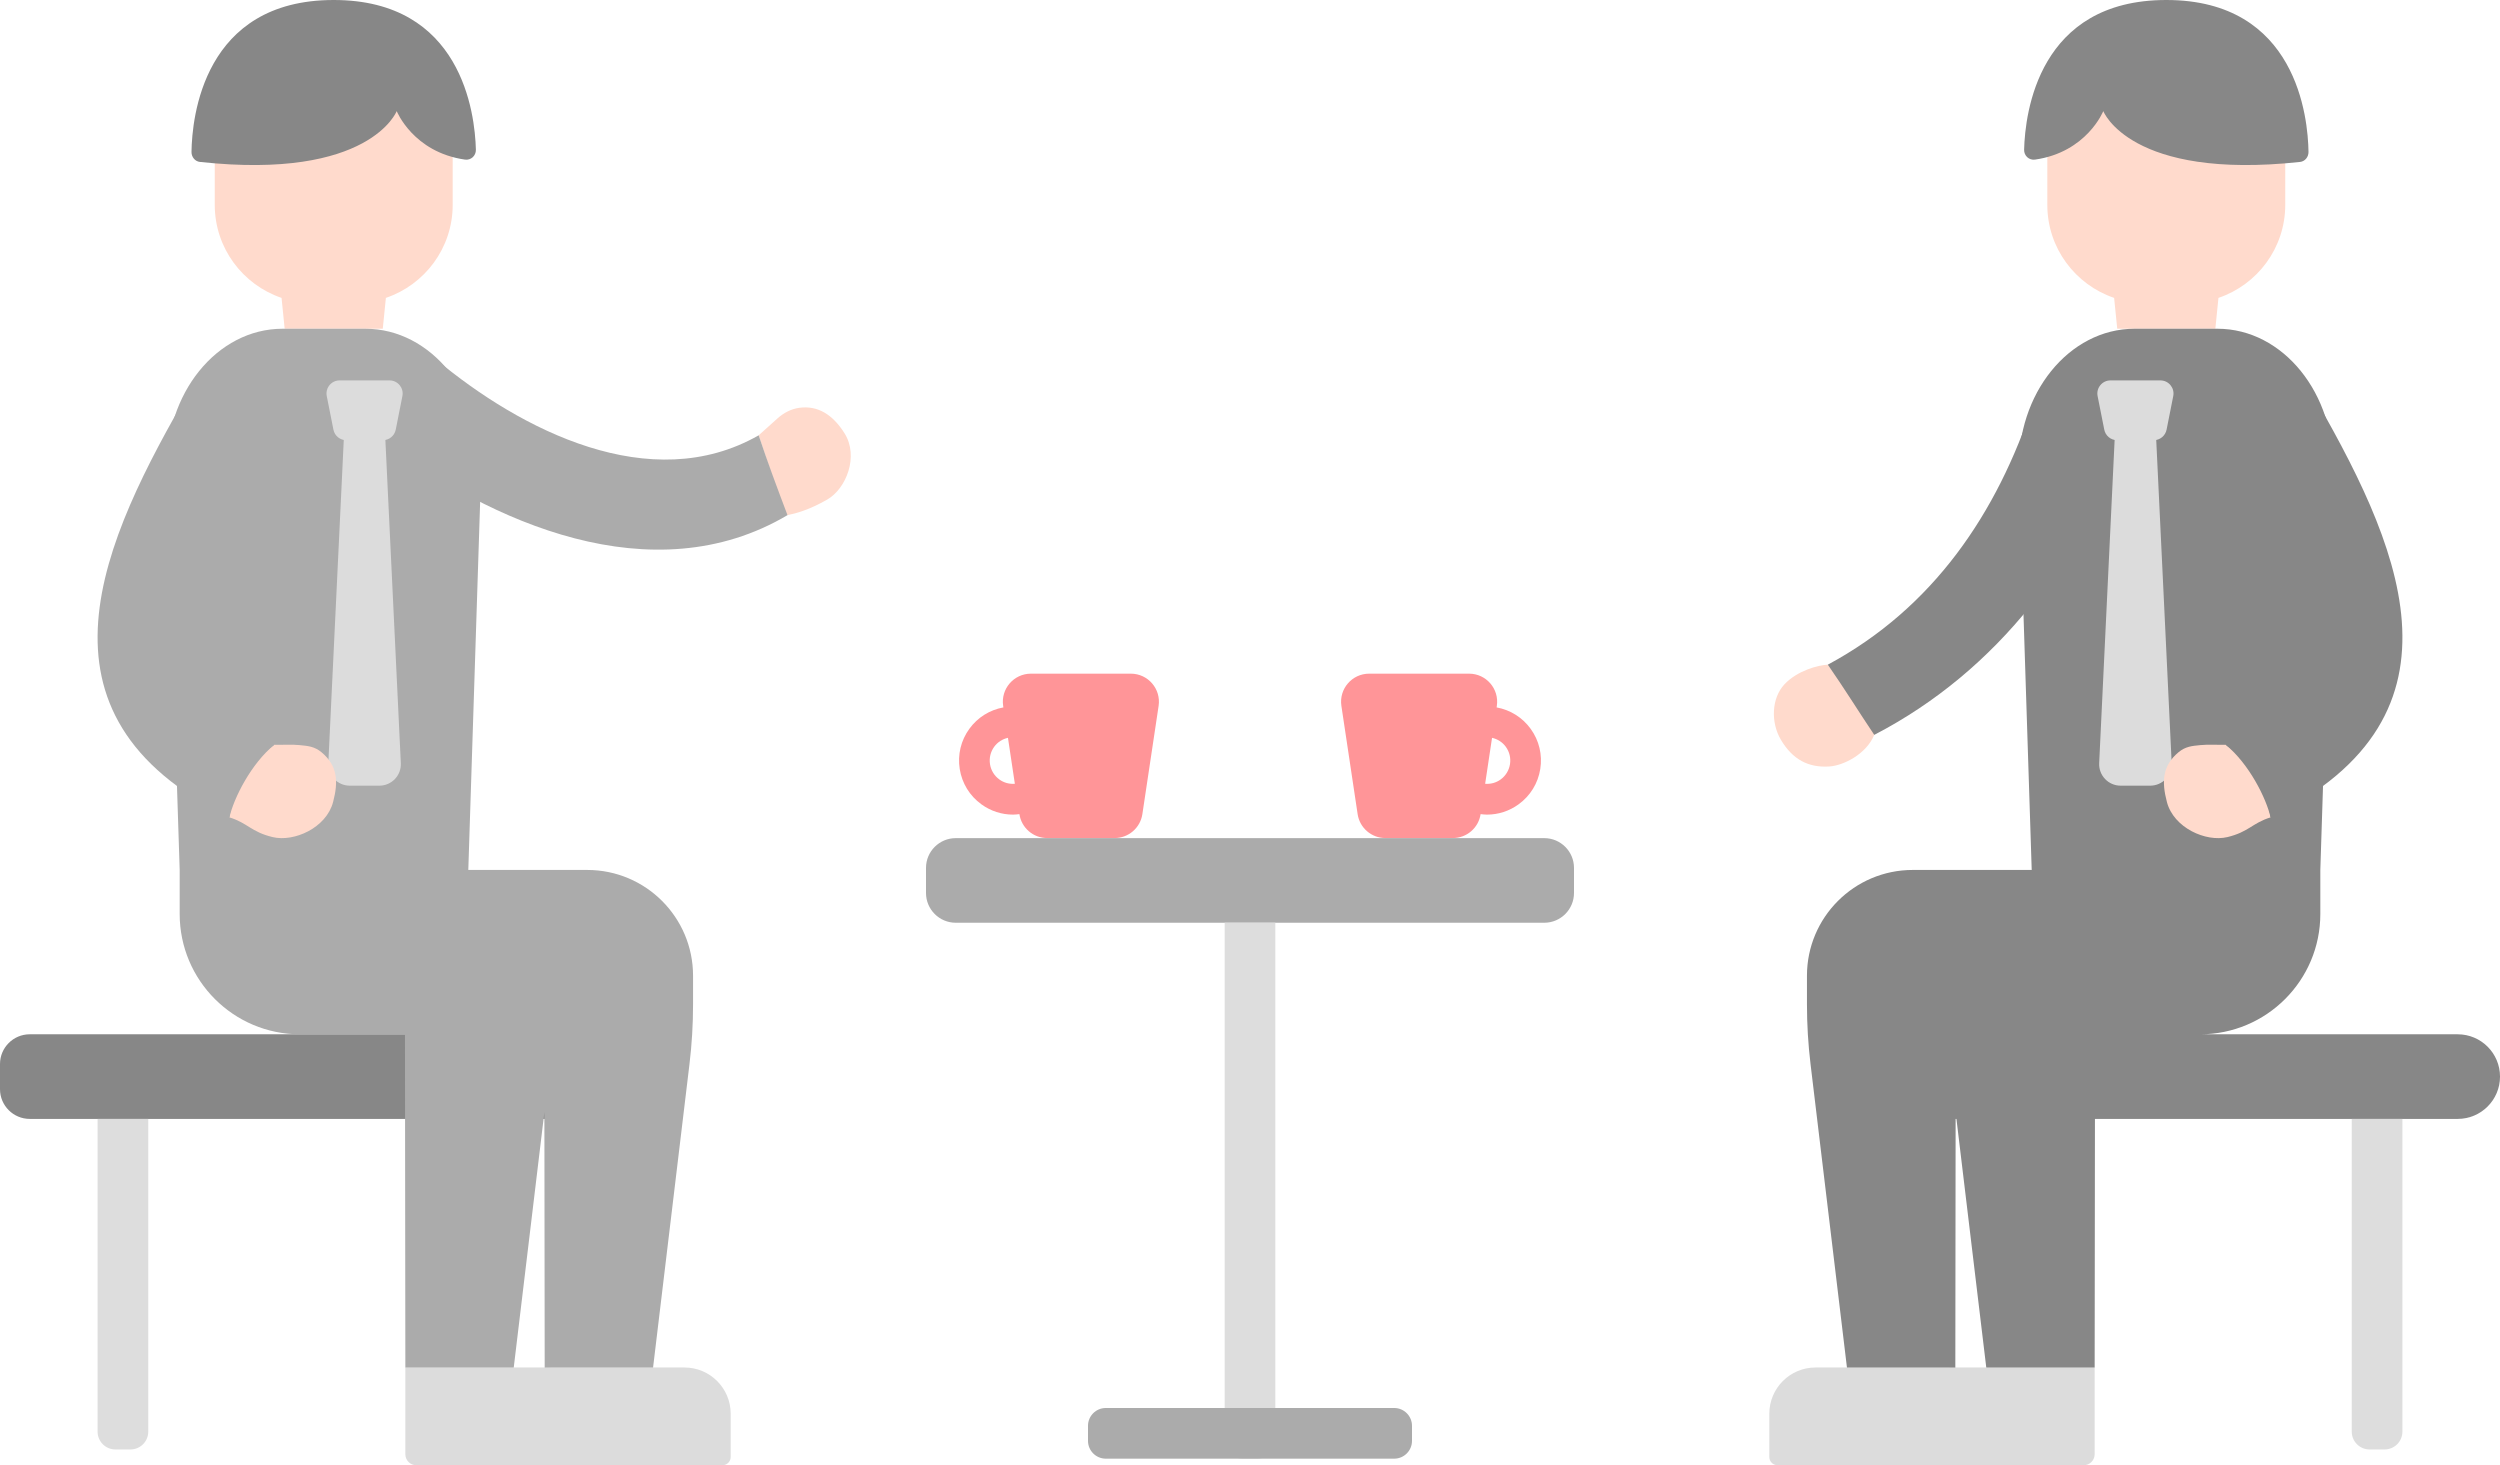 <?xml version="1.0" encoding="utf-8"?>
<!-- Generator: Adobe Illustrator 26.1.0, SVG Export Plug-In . SVG Version: 6.00 Build 0)  -->
<svg version="1.1" id="名称未設定-3_xA0_画像_00000133496727133628181380000000909910806584856748_"
	 xmlns="http://www.w3.org/2000/svg" xmlns:xlink="http://www.w3.org/1999/xlink" x="0px" y="0px" viewBox="0 0 423 247.917"
	 style="enable-background:new 0 0 423 247.917;" xml:space="preserve">
<style type="text/css">
	.st0{fill:#FF9598;}
	.st1{fill:#ABABAB;}
	.st2{fill:#DDDDDD;}
	.st3{fill:#878787;}
	.st4{fill:#FFDACC;}
	.st5{fill:#DCDCDC;}
</style>
<path class="st0" d="M7035.225,432.094h-11.896c-2.043,0-3.608,1.817-3.305,3.838
	l0.027,0.18c-1.635,0.299-3.07,1.195-4.05,2.545
	c-1.009,1.392-1.417,3.093-1.146,4.791c0.27,1.698,1.185,3.189,2.576,4.199
	c1.111,0.807,2.42,1.229,3.767,1.229c0.252,0,0.506-0.03,0.76-0.06
	l0.001,0.004c0.245,1.636,1.65,2.846,3.305,2.846h8.029
	c1.654,0,3.06-1.21,3.305-2.846l1.934-12.888
	C7038.833,433.911,7037.268,432.094,7035.225,432.094z M7019.573,444.694
	c-0.603-0.437-0.999-1.083-1.116-1.818c-0.117-0.735,0.059-1.472,0.496-2.075
	c0.4-0.552,0.98-0.919,1.64-1.069l0.821,5.474
	C7020.757,445.254,7020.112,445.085,7019.573,444.694z"/>
<path class="st0" d="M7060.291,435.932l1.934,12.888c0.245,1.636,1.65,2.846,3.305,2.846
	h8.03c1.654,0,3.059-1.21,3.305-2.846l0-0.004
	c0.254,0.03,0.507,0.06,0.76,0.06c1.347,0,2.655-0.422,3.767-1.229
	c1.392-1.01,2.307-2.501,2.577-4.199c0.27-1.698-0.137-3.399-1.147-4.791
	c-0.98-1.35-2.415-2.247-4.05-2.545l0.027-0.18
	c0.303-2.021-1.262-3.838-3.305-3.838h-11.897
	C7061.552,432.094,7059.987,433.911,7060.291,435.932z M7077.406,445.205l0.821-5.474
	c0.659,0.149,1.239,0.517,1.64,1.069c0.437,0.603,0.614,1.34,0.497,2.075
	s-0.513,1.381-1.116,1.818C7078.708,445.085,7078.063,445.254,7077.406,445.205z"/>
<path class="st1" d="M7082.947,461.749h-67.073c-2.782,0-5.037-2.255-5.037-5.037l0,0
	c0-2.782,2.255-5.037,5.037-5.037h67.073c2.782,0,5.037,2.255,5.037,5.037l0,0
	C7087.983,459.494,7085.729,461.749,7082.947,461.749z"/>
<path class="st2" d="M7046.394,522.537v-60.788h6.032v60.788
	c0,1.666-1.351,3.016-3.016,3.016l0,0
	C7047.744,525.553,7046.394,524.203,7046.394,522.537z"/>
<path class="st3" d="M6972.7,485.102h-67.073c-2.782,0-5.037-2.255-5.037-5.037v-0
	c0-2.782,2.255-5.037,5.037-5.037h67.073c2.782,0,5.037,2.255,5.037,5.037v0
	C6977.737,482.847,6975.482,485.102,6972.7,485.102z"/>
<path class="st4" d="M6980.62,431.025c-0.893,1.217-5.855,7.572-5.531,8.356
	c0.946,2.302,3.678,3.653,5.336,3.762c2.521,0.167,4.39-0.84,5.778-3.178
	c1.234-2.079,1.11-4.968-0.424-6.604
	C6984.244,431.723,6981.747,431.068,6980.62,431.025z"/>
<path class="st3" d="M6949.012,395.818C6948.565,395.609,6948.726,395.629,6949.012,395.818
	c-3.17,1.048-5.455,3.046-4.046,7.083c5.354,15.348,15.296,28.785,30.124,36.48
	c1.861-2.771,3.612-5.61,5.531-8.356c-12.547-6.744-20.173-18.024-24.486-31.204
	C6955,396.354,6952.182,394.77,6949.012,395.818z"/>
<polygon class="st4" points="6933.986,386.123 6946.656,386.123 6946.162,391.029 6934.481,391.029 
	"/>
<path class="st4" d="M6937.863,357.628h4.917c6.465,0,11.706,5.241,11.706,11.706v6.942
	c0,6.465-5.241,11.706-11.706,11.706h-4.917c-6.465,0-11.706-5.241-11.706-11.706
	v-6.942C6926.157,362.868,6931.398,357.628,6937.863,357.628z"/>
<path class="st5" d="M6963.17,514.698h-14.32v9.779c0,1.026,0.832,1.858,1.857,1.858
	h18.888c0.773,0,1.399-0.627,1.399-1.399v-2.413
	C6970.995,518.201,6967.492,514.698,6963.17,514.698z"/>
<path class="st5" d="M6979.759,514.698h-14.32v9.779c0,1.026,0.832,1.858,1.857,1.858
	h18.888c0.773,0,1.399-0.627,1.399-1.399v-2.413
	C6987.583,518.201,6984.08,514.698,6979.759,514.698z"/>
<path class="st3" d="M6970.506,455.463h-14.161l1.524-47.366
	c0.3-9.318-5.954-17.068-13.774-17.068h-9.862
	c-7.82,0-14.074,7.75-13.774,17.068l1.524,47.366v5.244
	c0,7.91,6.412,14.322,14.322,14.322h12.499l0.046,39.669h12.904l3.648-30.406
	l0.036,30.406h12.904l4.336-36.136c0.283-2.354,0.424-4.722,0.424-7.092v-3.411
	C6983.103,461.103,6977.463,455.463,6970.506,455.463z"/>
<path class="st3" d="M6924.39,371.169c-0.572-0.062-1.008-0.582-1-1.19
	c0.057-4.042,1.373-18.088,16.931-18.088c15.233,0,16.813,13.465,16.926,17.822
	c0.019,0.732-0.605,1.279-1.292,1.182c-6.179-0.88-8.134-5.777-8.134-5.777
	S6944.646,373.361,6924.39,371.169z"/>
<g>
	<path class="st5" d="M6946.441,403.651h-4.894l-1.87,39.097
		c-0.07,1.459,1.095,2.681,2.556,2.681h3.521c1.461,0,2.625-1.222,2.556-2.681
		L6946.441,403.651z"/>
	<path class="st5" d="M6941.816,404.299h4.358c0.745,0,1.386-0.526,1.531-1.257l0.793-3.997
		c0.192-0.965-0.547-1.865-1.531-1.865h-5.944c-0.984,0-1.723,0.9-1.532,1.865
		l0.793,3.997C6940.43,403.773,6941.071,404.299,6941.816,404.299z"/>
</g>
<g>
	<path class="st4" d="M6933.242,440.563c-3.306,2.338-4.845,5.385-5.339,8.64
		c2.186,0.67,2.572,1.725,5.137,2.346c2.564,0.621,6.397-1.098,7.207-4.17
		c0.098-0.042,0.075-0.035,0,0c0.646-2.45,0.533-4.33-1.374-5.925
		c-0.85-0.711-1.646-0.759-2.643-0.858
		C6935.233,440.499,6934.24,440.585,6933.242,440.563z"/>
	<path class="st3" d="M6931.674,394.815C6931.547,394.294,6931.651,394.414,6931.674,394.815
		c-3.563-1.217-5.575-1.525-8.353,3.264c-10.558,18.205-20.412,38.86,4.582,51.124
		c0.525-2.303,2.579-6.388,5.339-8.64c-19.723-6.991-6.924-25.757,0.414-37.642
		C6935.585,399.795,6935.237,396.033,6931.674,394.815z"/>
</g>
<g>
	<path class="st2" d="M6912.209,521.44v-36.338h6.032v36.338
		c0,1.666-1.351,3.016-3.016,3.016l0,0
		C6913.559,524.456,6912.209,523.106,6912.209,521.44z"/>
</g>
<path class="st3" d="M7126.12,485.102h67.073c2.781,0,5.037-2.255,5.037-5.037v-0
	c0-2.782-2.255-5.037-5.037-5.037h-67.073c-2.782,0-5.037,2.255-5.037,5.037v0
	C7121.083,482.847,7123.338,485.102,7126.12,485.102z"/>
<g>
	<path class="st4" d="M7107.904,403.716c-1.042,3.217-3.105,9.451-3.431,9.504
		c-0.948-0.195-2.515-0.582-4.742-1.861c-2.227-1.279-3.797-5.13-2.035-7.905
		c-0.036-0.087,0,0,0,0c1.405-2.214,3.166-3.304,5.356-3.015
		c0.976,0.129,1.877,0.605,2.61,1.262
		C7106.413,402.374,7107.158,403.042,7107.904,403.716z"/>
	<path class="st1" d="M7154.202,396.038C7154.696,396.366,7154.202,396.038,7154.202,396.038
		c1.585,2.572,2,5.609-1.396,8.201c-12.906,9.853-32.31,18.472-48.333,8.982
		c1.176-3.107,2.375-6.299,3.431-9.504c12.859,7.347,28.35-0.654,38.386-9.014
		C7148.93,392.503,7152.616,393.466,7154.202,396.038z"/>
</g>
<polygon class="st4" points="7164.833,386.123 7152.164,386.123 7152.658,391.029 
	7164.339,391.029 "/>
<path class="st4" d="M7160.957,357.628h-4.917c-6.465,0-11.706,5.241-11.706,11.706v6.942
	c0,6.465,5.241,11.706,11.706,11.706h4.917c6.465,0,11.706-5.241,11.706-11.706
	v-6.942C7172.663,362.868,7167.422,357.628,7160.957,357.628z"/>
<path class="st5" d="M7135.65,514.698h14.32v9.779c0,1.026-0.832,1.858-1.858,1.858
	h-18.888c-0.772,0-1.399-0.627-1.399-1.399v-2.413
	C7127.826,518.201,7131.329,514.698,7135.65,514.698z"/>
<path class="st5" d="M7119.062,514.698h14.32v9.779c0,1.026-0.832,1.858-1.857,1.858
	h-18.888c-0.773,0-1.399-0.627-1.399-1.399v-2.413
	C7111.237,518.201,7114.74,514.698,7119.062,514.698z"/>
<path class="st1" d="M7164.588,391.029h-9.863c-7.82,0-14.074,7.75-13.774,17.068
	l1.524,47.366h-14.161c-6.957,0-12.597,5.64-12.597,12.597v3.41
	c0,2.371,0.142,4.74,0.424,7.094l4.336,36.135h12.904l0.036-30.406l3.648,30.406
	h12.904l0.046-39.669h12.499c7.91,0,14.322-6.412,14.322-14.322v-5.244
	l1.524-47.366C7178.662,398.778,7172.408,391.029,7164.588,391.029z"/>
<path class="st3" d="M7174.43,371.169c0.573-0.062,1.008-0.582,1-1.19
	c-0.057-4.042-1.373-18.088-16.932-18.088c-15.233,0-16.813,13.465-16.926,17.822
	c-0.019,0.732,0.606,1.279,1.292,1.182c6.18-0.88,8.134-5.777,8.134-5.777
	S7154.175,373.361,7174.43,371.169z"/>
<g>
	<path class="st5" d="M7152.378,403.651h4.894l1.87,39.097
		c0.07,1.459-1.095,2.681-2.556,2.681h-3.521c-1.461,0-2.626-1.222-2.556-2.681
		L7152.378,403.651z"/>
	<path class="st5" d="M7157.004,404.299h-4.358c-0.745,0-1.386-0.526-1.531-1.257
		l-0.793-3.997c-0.191-0.965,0.547-1.865,1.531-1.865h5.944
		c0.984,0,1.723,0.9,1.531,1.865l-0.793,3.997
		C7158.39,403.773,7157.749,404.299,7157.004,404.299z"/>
</g>
<g>
	<path class="st4" d="M7165.579,440.563c3.305,2.338,4.845,5.385,5.339,8.64
		c-2.186,0.67-2.572,1.725-5.137,2.346c-2.564,0.621-6.397-1.098-7.207-4.17
		c-0.098-0.042-0.075-0.035,0,0c-0.646-2.45-0.533-4.33,1.374-5.925
		c0.85-0.711,1.646-0.759,2.643-0.858
		C7163.586,440.499,7164.581,440.585,7165.579,440.563z"/>
	<path class="st1" d="M7167.146,394.815C7167.273,394.294,7167.169,394.414,7167.146,394.815
		c3.563-1.217,5.575-1.525,8.353,3.264c10.558,18.205,20.412,38.86-4.581,51.124
		c-0.525-2.303-2.579-6.388-5.339-8.64c19.723-6.991,6.923-25.757-0.414-37.642
		C7163.235,399.795,7163.583,396.033,7167.146,394.815z"/>
</g>
<g>
	<path class="st2" d="M7186.611,521.44v-36.338h-6.032v36.338
		c0,1.666,1.351,3.016,3.016,3.016l0,0
		C7185.261,524.456,7186.611,523.106,7186.611,521.44z"/>
</g>
<path class="st1" d="M7065.68,525.553h-32.54c-1.666,0-3.017-1.351-3.017-3.017l0,0
	c0-1.666,1.351-3.017,3.017-3.017h32.54c1.666,0,3.017,1.351,3.017,3.017l0,0
	C7068.697,524.202,7067.346,525.553,7065.68,525.553z"/>
<path class="st0" d="M231.66,113.984h16.908c2.903,0,5.128,2.583,4.697,5.454
	l-0.038,0.256c2.324,0.425,4.363,1.699,5.756,3.617
	c1.435,1.978,2.014,4.395,1.63,6.808c-0.383,2.414-1.684,4.533-3.662,5.968
	c-1.579,1.146-3.44,1.746-5.353,1.746c-0.359,0-0.719-0.043-1.08-0.085
	l-0.001,0.006c-0.349,2.325-2.346,4.044-4.697,4.044h-11.411
	c-2.351,0-4.348-1.72-4.697-4.044l-2.748-18.316
	C226.532,116.567,228.756,113.984,231.66,113.984z M253.903,131.891
	c0.857-0.621,1.42-1.539,1.586-2.584c0.166-1.045-0.084-2.092-0.706-2.949
	c-0.569-0.784-1.393-1.307-2.33-1.519l-1.167,7.779
	C252.221,132.687,253.138,132.446,253.903,131.891z"/>
<path class="st0" d="M196.037,119.439l-2.748,18.316c-0.349,2.325-2.346,4.044-4.697,4.044
	h-11.411c-2.351,0-4.348-1.72-4.697-4.044l-0.001-0.006
	c-0.361,0.042-0.721,0.085-1.08,0.085c-1.914,0-3.774-0.6-5.353-1.746
	c-1.978-1.435-3.278-3.554-3.662-5.968c-0.384-2.413,0.195-4.83,1.63-6.808
	c1.393-1.919,3.432-3.193,5.756-3.617l-0.038-0.256
	c-0.431-2.872,1.793-5.454,4.697-5.454h16.908
	C194.244,113.984,196.468,116.567,196.037,119.439z M171.713,132.617l-1.167-7.779
	c-0.937,0.212-1.761,0.735-2.33,1.519c-0.621,0.857-0.872,1.904-0.706,2.949
	c0.166,1.045,0.729,1.963,1.586,2.584
	C169.862,132.446,170.779,132.687,171.713,132.617z"/>
<path class="st1" d="M161.717,156.129h99.566c2.782,0,5.037-2.255,5.037-5.037v-4.243
	c0-2.782-2.255-5.037-5.037-5.037h-99.566c-2.782,0-5.037,2.255-5.037,5.037v4.243
	C156.68,153.874,158.935,156.129,161.717,156.129z"/>
<path class="st2" d="M215.786,243.79v-87.661h-8.573v87.661
	c0,1.666,1.35,3.016,3.016,3.016h2.541
	C214.436,246.807,215.786,245.456,215.786,243.79z"/>
<path class="st4" d="M309.263,112.465c1.269,1.73,8.321,10.761,7.861,11.876
	c-1.345,3.272-5.227,5.191-7.584,5.347c-3.583,0.237-6.24-1.194-8.212-4.517
	c-1.754-2.955-1.578-7.06,0.602-9.386
	C304.113,113.457,307.662,112.527,309.263,112.465z"/>
<path class="st3" d="M354.184,62.429C354.82,62.133,354.591,62.16,354.184,62.429
	c4.505,1.49,7.752,4.329,5.751,10.067c-7.609,21.812-21.738,40.909-42.811,51.845
	c-2.645-3.939-5.133-7.973-7.861-11.876c17.832-9.584,28.67-25.615,34.799-44.347
	C345.675,63.191,349.679,60.94,354.184,62.429z"/>
<path class="st4" d="M370.029,8.154h-6.987c-9.188,0-16.636,7.448-16.636,16.636v9.866
	c0,7.32,4.734,13.522,11.303,15.747l0.526,5.22h16.601l0.526-5.22
	c6.569-2.225,11.303-8.427,11.303-15.747v-9.866
	C386.665,15.602,379.216,8.154,370.029,8.154z"/>
<path class="st5" d="M330.767,231.38h23.647v14.68c0,1.026-0.832,1.858-1.858,1.858H324.342
	c-0.773,0-1.399-0.627-1.399-1.399v-7.314
	C322.943,234.883,326.446,231.38,330.767,231.38z"/>
<path class="st5" d="M307.192,231.38h23.647v14.68c0,1.026-0.832,1.858-1.858,1.858
	h-28.215c-0.773,0-1.399-0.627-1.399-1.399v-7.314
	C299.368,234.883,302.871,231.38,307.192,231.38z"/>
<path class="st3" d="M415.842,175.003h-43.598c11.241,0,20.355-9.113,20.355-20.355v-7.453
	l2.166-67.316c0.426-13.243-8.461-24.257-19.575-24.257h-14.016
	c-11.114,0-20.001,11.013-19.575,24.257l2.166,67.316h-20.125
	c-9.888,0-17.903,8.016-17.903,17.903v4.847c0,3.368,0.201,6.734,0.603,10.079
	l6.163,51.356h18.339l0.049-42.062h0.139l5.047,42.062h18.339l0.049-42.062h61.379
	c3.953,0,7.158-3.205,7.158-7.158v-0C423,178.207,419.795,175.003,415.842,175.003z"
	/>
<path class="st3" d="M389.177,27.399c0.814-0.088,1.433-0.827,1.421-1.692
	C390.517,19.963,388.647,0,366.535,0c-21.649,0-23.895,19.137-24.055,25.328
	c-0.027,1.041,0.861,1.818,1.837,1.679c8.782-1.25,11.56-8.21,11.56-8.21
	S360.39,30.514,389.177,27.399z"/>
<g>
	<path class="st5" d="M357.837,73.562h6.955l2.657,55.564
		c0.099,2.074-1.556,3.81-3.632,3.81h-5.005c-2.077,0-3.732-1.736-3.632-3.81
		L357.837,73.562z"/>
	<path class="st5" d="M364.41,74.483h-6.193c-1.059,0-1.97-0.748-2.176-1.787l-1.127-5.681
		c-0.272-1.372,0.778-2.651,2.176-2.651h8.448c1.399,0,2.449,1.279,2.176,2.651
		l-1.127,5.681C366.38,73.735,365.469,74.483,364.41,74.483z"/>
</g>
<g>
	<path class="st4" d="M376.597,126.021c4.698,3.323,6.886,7.653,7.587,12.279
		c-3.106,0.952-3.655,2.451-7.3,3.334c-3.645,0.883-9.092-1.561-10.242-5.926
		c-0.139-0.06-0.106-0.049,0,0c-0.917-3.482-0.757-6.154,1.952-8.42
		c1.208-1.01,2.339-1.079,3.755-1.219
		C373.766,125.929,375.178,126.052,376.597,126.021z"/>
	<path class="st3" d="M378.825,61.005C379.005,60.264,378.857,60.434,378.825,61.005
		c5.064-1.73,7.923-2.168,11.87,4.639c15.005,25.873,29.009,55.227-6.511,72.656
		c-0.746-3.273-3.665-9.078-7.588-12.279c28.03-9.935,9.84-36.605-0.588-53.496
		C373.266,68.082,373.76,62.734,378.825,61.005z"/>
</g>
<g>
	<path class="st2" d="M406.488,242.232v-52.913h-8.573v52.913
		c0,1.666,1.35,3.016,3.016,3.016h2.541
		C405.138,245.248,406.488,243.898,406.488,242.232z"/>
</g>
<path class="st3" d="M104.602,189.319H5.037C2.255,189.319,0,187.064,0,184.282l0-4.243
	c0-2.782,2.255-5.037,5.037-5.037h99.566c2.782,0,5.037,2.255,5.037,5.037v4.243
	C109.639,187.064,107.384,189.319,104.602,189.319z"/>
<g>
	<path class="st4" d="M128.369,73.654c1.481,4.572,4.413,13.432,4.876,13.507
		c1.347-0.277,3.575-0.827,6.739-2.645c3.164-1.818,5.396-7.29,2.893-11.234
		c0.051-0.123,0,0,0,0c-1.997-3.146-4.5-4.696-7.612-4.285
		c-1.387,0.183-2.669,0.859-3.71,1.793
		C130.489,71.746,129.429,72.696,128.369,73.654z"/>
	<path class="st1" d="M62.572,62.742C61.869,63.208,62.572,62.742,62.572,62.742
		c-2.253,3.655-2.842,7.971,1.983,11.655
		c18.341,14.002,45.917,26.252,68.69,12.765c-1.671-4.416-3.376-8.952-4.876-13.507
		c-18.276,10.442-40.29-0.93-54.553-12.811
		C70.064,57.718,64.825,59.087,62.572,62.742z"/>
</g>
<path class="st4" d="M59.959,8.154h-6.987c-9.188,0-16.636,7.448-16.636,16.636v9.866
	c0,7.32,4.734,13.522,11.303,15.747l0.526,5.22h16.601l0.526-5.22
	c6.569-2.225,11.303-8.427,11.303-15.747v-9.866
	C76.595,15.602,69.146,8.154,59.959,8.154z"/>
<path class="st5" d="M92.233,231.38H68.586v14.68c0,1.026,0.832,1.858,1.858,1.858H98.658
	c0.773,0,1.399-0.627,1.399-1.399v-7.314
	C100.057,234.883,96.554,231.38,92.233,231.38z"/>
<path class="st5" d="M115.808,231.38H92.161v14.68c0,1.026,0.832,1.858,1.858,1.858
	h28.215c0.773,0,1.399-0.627,1.399-1.399v-7.314
	C123.632,234.883,120.129,231.38,115.808,231.38z"/>
<path class="st1" d="M47.811,55.623h14.017c11.114,0,20.001,11.013,19.575,24.257
	l-2.166,67.316h20.125c9.887,0,17.903,8.015,17.903,17.903v4.846
	c0,3.37-0.201,6.736-0.603,10.082l-6.162,51.355H92.161l-0.051-43.212
	l-5.185,43.212H68.586l-0.066-56.378H50.757c-11.242,0-20.355-9.113-20.355-20.355
	v-7.453l-2.166-67.316C27.81,66.636,36.698,55.623,47.811,55.623z"/>
<path class="st3" d="M33.823,27.399c-0.814-0.088-1.433-0.827-1.421-1.692
	C32.483,19.963,34.353,0,56.465,0c21.649,0,23.895,19.137,24.055,25.328
	c0.027,1.041-0.861,1.818-1.837,1.679c-8.782-1.25-11.56-8.21-11.56-8.21
	S62.61,30.514,33.823,27.399z"/>
<g>
	<path class="st5" d="M65.163,73.562h-6.955l-2.657,55.564
		c-0.099,2.074,1.556,3.81,3.632,3.81h5.005c2.077,0,3.732-1.736,3.632-3.81
		L65.163,73.562z"/>
	<path class="st5" d="M58.59,74.483h6.193c1.059,0,1.97-0.748,2.176-1.787l1.127-5.681
		c0.272-1.372-0.778-2.651-2.176-2.651H57.463c-1.399,0-2.449,1.279-2.176,2.651
		l1.127,5.681C56.62,73.735,57.531,74.483,58.59,74.483z"/>
</g>
<g>
	<path class="st4" d="M46.403,126.021c-4.698,3.323-6.886,7.653-7.587,12.279
		c3.106,0.952,3.655,2.451,7.3,3.334c3.645,0.883,9.092-1.561,10.242-5.926
		c0.139-0.06,0.106-0.049,0,0c0.917-3.482,0.757-6.154-1.952-8.42
		c-1.208-1.01-2.339-1.079-3.755-1.219
		C49.234,125.929,47.822,126.052,46.403,126.021z"/>
	<path class="st1" d="M44.175,61.005C43.995,60.264,44.143,60.434,44.175,61.005
		c-5.064-1.73-7.923-2.168-11.87,4.639
		c-15.005,25.873-29.009,55.227,6.511,72.656
		c0.746-3.273,3.665-9.078,7.588-12.279c-28.03-9.935-9.84-36.605,0.588-53.496
		C49.734,68.082,49.24,62.734,44.175,61.005z"/>
</g>
<g>
	<path class="st2" d="M16.512,242.232v-52.913h8.573l-0,52.913
		c0,1.666-1.35,3.016-3.016,3.016h-2.541
		C17.862,245.248,16.512,243.898,16.512,242.232z"/>
</g>
<path class="st1" d="M187.107,246.807h48.786c1.666,0,3.017-1.351,3.017-3.017v-2.541
	c0-1.666-1.351-3.017-3.017-3.017h-48.786c-1.666,0-3.017,1.351-3.017,3.017v2.541
	C184.09,245.456,185.441,246.807,187.107,246.807z"/>
</svg>

